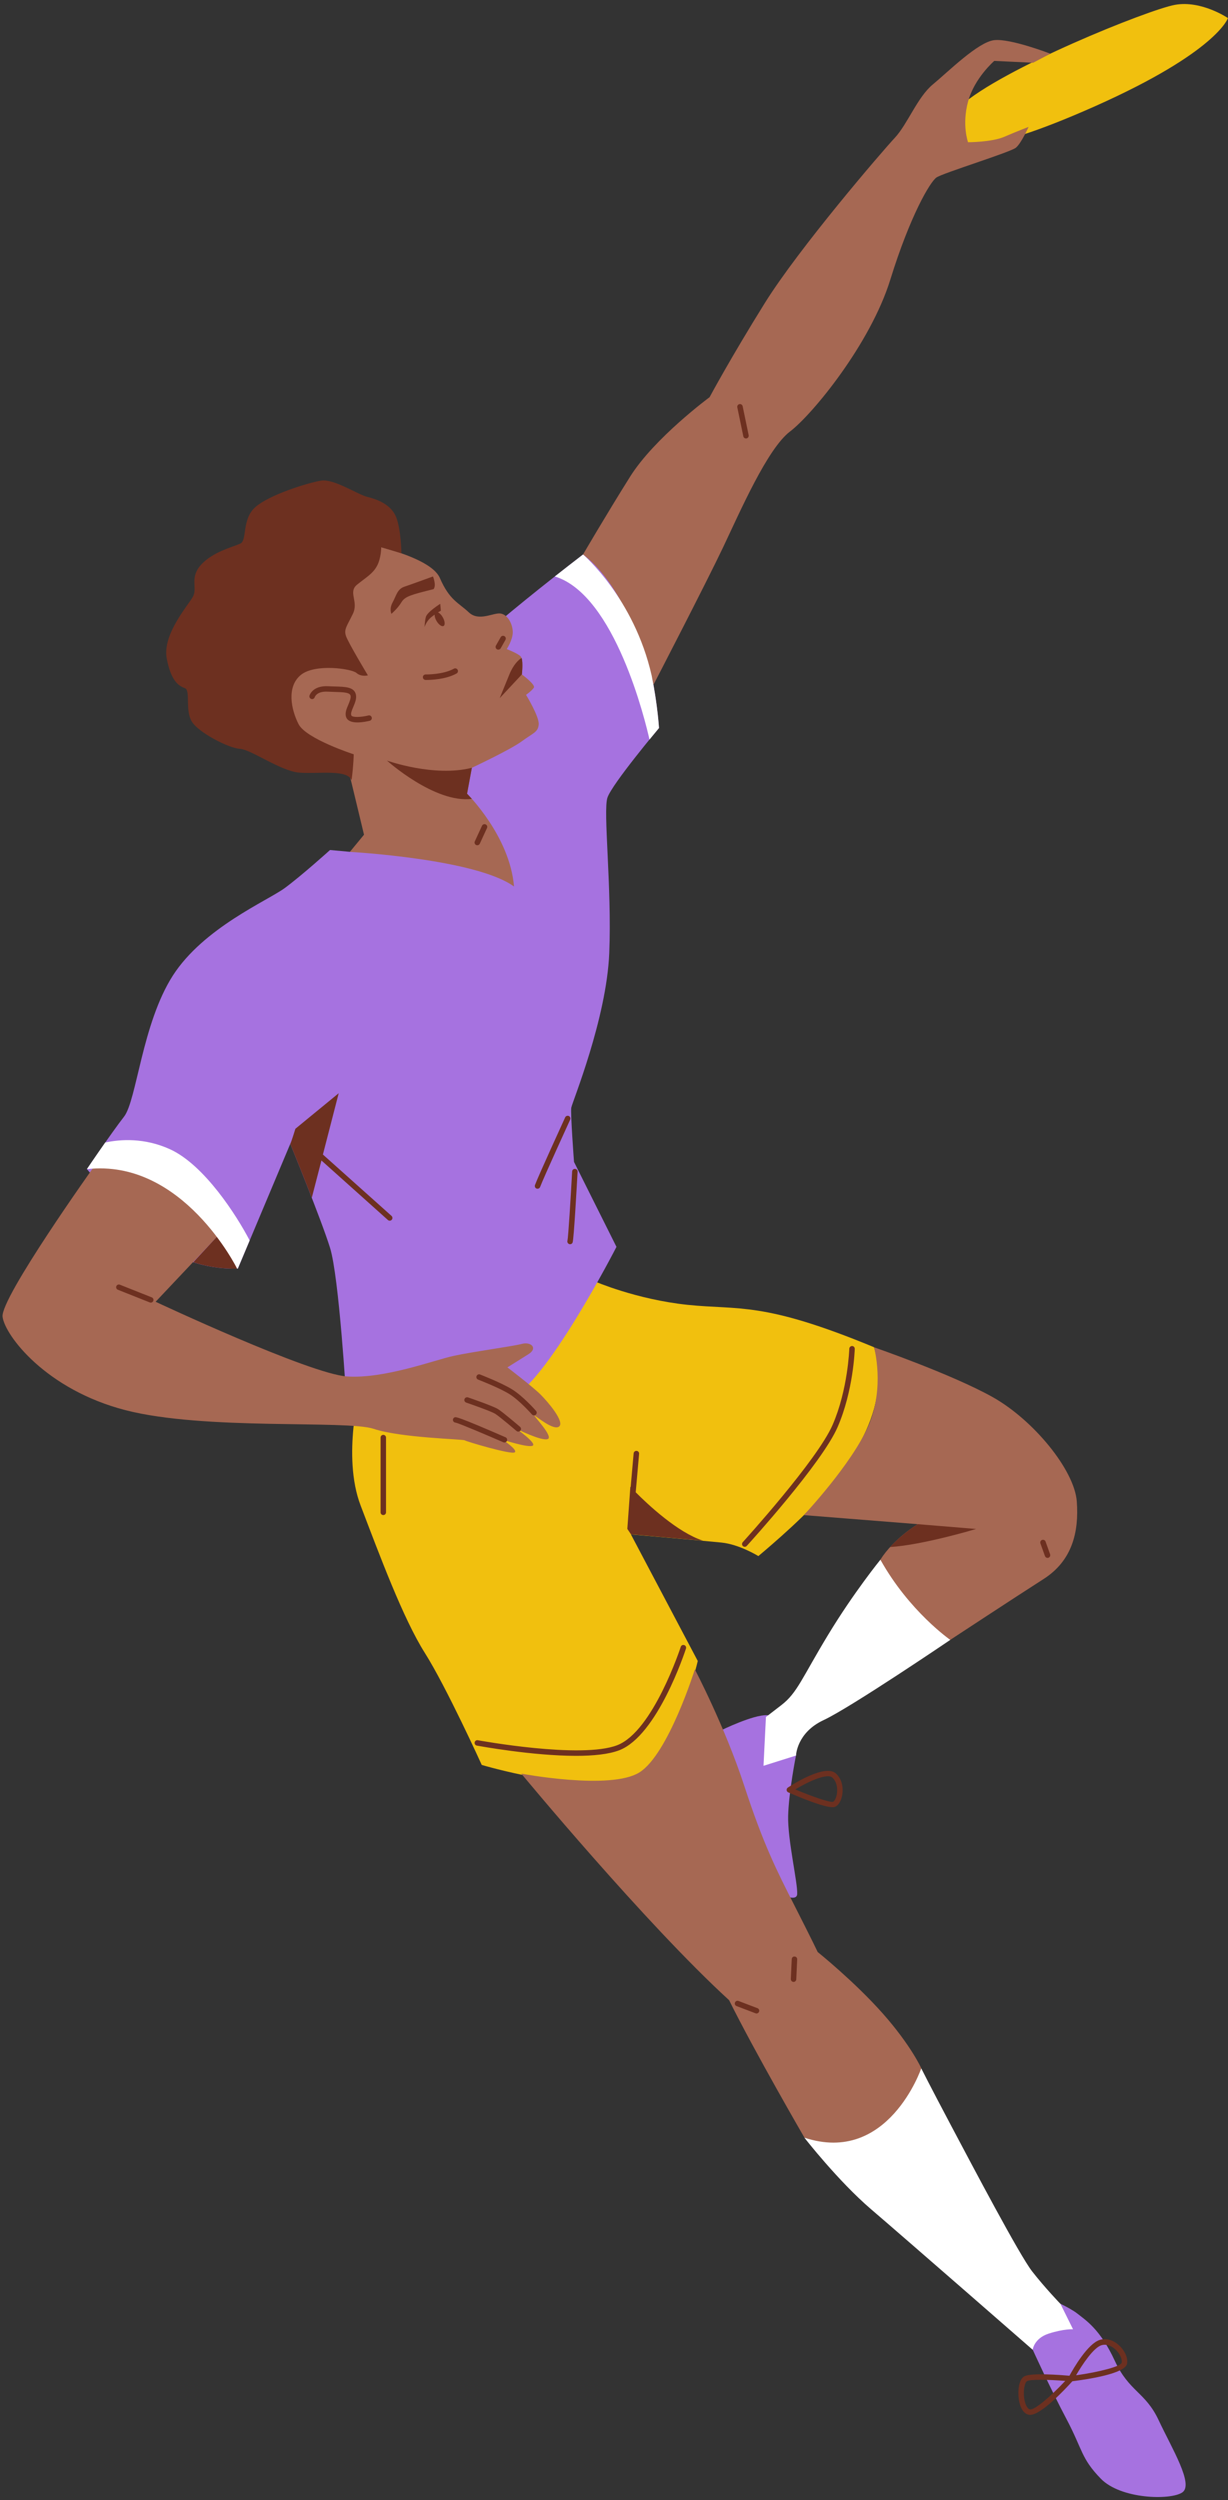 <?xml version="1.0" encoding="UTF-8" standalone="no"?><svg xmlns="http://www.w3.org/2000/svg" xmlns:xlink="http://www.w3.org/1999/xlink" fill="#000000" height="495" preserveAspectRatio="xMidYMid meet" version="1" viewBox="-0.5 -0.8 243.2 495.0" width="243.2" zoomAndPan="magnify"><rect x="-0.5" y="-0.8" width="243.2" height="495.0" fill="#333333" stroke="none"/><g id="change1_1"><path d="M172.6,265.93c4.12,13.6-7.34,25.77-10.92,30.07c-3.58,4.3-11.99,11.28-11.99,11.28s-3.76-2.33-7.34-2.68 c-3.58-0.36-17.9-1.61-17.9-1.61l13.24,25.06c0,0-4.83,21.12-14.5,23.62c-9.66,2.51-28.28-3.04-28.28-3.04s-6.98-15.39-11.28-22.19 c-4.3-6.8-8.95-19.33-12.71-29.17c-3.76-9.84,0-23.62,0-23.62l46.35-20.76c0,0,8.23,3.58,18.43,4.65 C145.93,258.6,150.58,256.81,172.6,265.93z M232.19,0.16c-5.25,0.95-34.36,12.65-42.48,20.04s0.24,7.16,0.24,7.16 s2.39,3.58,26.49-7.16c24.1-10.74,26.25-17.42,26.25-17.42S237.44-0.79,232.19,0.16z" fill="#f1c00e"/></g><g id="change2_1"><path d="M119.8,157.12c-0.89,2.68,0.89,17.72,0.36,30.78c-0.54,13.06-7.34,29.53-7.52,30.6 c-0.18,1.07,0.54,10.74,0.54,10.74l8.41,16.82c0,0-14.32,27.92-21.3,30.07c-6.98,2.15-32.21,0-32.21,0s-1.43-24.16-3.22-29.89 c-1.79-5.73-7.87-20.58-7.87-20.58l-10.38,24.7c0,0-8.23,0.54-14.5-4.12c-6.26-4.65-15.39-15.57-15.39-15.57s4.83-7.16,7.34-10.38 c2.51-3.22,3.58-18.43,9.66-27.92c6.08-9.49,18.79-14.85,22.19-17.36c3.4-2.51,8.95-7.52,8.95-7.52l3.94,0.36l5.73-4.47 c0,0,5.37-18.97,7.52-24.34c2.15-5.37,17.36-18.08,32.93-30.07c13.42,6.26,15.03,34.36,15.03,34.36S120.7,154.43,119.8,157.12z M228.97,478.37c-2.62-5.61-5.85-5.61-8.71-11.81c-2.86-6.2-5.73-7.99-7.4-9.31c-1.67-1.31-5.37-2.86-5.37-2.86l-5.13,4.53 l1.67,5.49c0,0,3.46,7.64,6.68,13.72s2.86,7.76,6.8,11.81c3.94,4.06,13.72,4.3,16.11,2.74 C236.01,491.14,231.6,483.98,228.97,478.37z M142.35,341.76c0,0,0.84,17.54,4.41,24.46c3.58,6.92,10.5,10.26,10.62,7.99 c0.12-2.27-1.91-10.74-1.79-15.51c0.12-4.77,1.55-11.93,1.55-11.93l0.24-4.53v-2.27c0,0-3.22-1.07-5.97-1.19 C148.67,338.66,142.35,341.76,142.35,341.76z" fill="#a672e0"/></g><g id="change3_1"><path d="M101.43,286.75c-0.72,0.48-9.55-2.15-9.9-2.39c-0.36-0.24-12.65-0.48-18.02-2.27 c-5.37-1.79-33.41,0.36-49.16-3.7S0.49,263.61,0.01,259.91s18.26-29.95,18.26-29.95s12.65-1.43,24.22,14.08l-12.17,12.89 c0,0,30.54,14.32,37.94,14.79c7.4,0.48,17.18-3.22,21-4.06c3.82-0.84,11.81-1.91,13.6-2.39c1.79-0.48,3.22,0.84,1.31,2.03 c-1.91,1.19-4.18,2.62-4.18,2.62s5.01,3.82,6.56,5.37c1.55,1.55,4.77,5.37,3.7,6.32c-1.07,0.95-4.53-2.03-4.89-2.15 c-0.36-0.12,3.82,4.18,2.62,4.65c-1.19,0.48-6.2-2.03-6.2-2.03s4.06,2.86,3.22,3.34c-0.84,0.48-5.97-1.19-5.97-1.19 S102.14,286.28,101.43,286.75z M128.93,134.75c0,0,10.38-20.04,13.78-27.2c3.4-7.16,8.77-19.51,13.24-22.91 c4.47-3.4,15.93-17.36,19.87-30.07c3.94-12.71,7.87-19.33,9.13-20.22c1.25-0.89,14.68-5.01,15.75-5.91 c1.07-0.89,2.51-4.12,2.51-4.12s-2.33,0.89-4.83,1.97c-2.51,1.07-7.16,1.07-7.16,1.07s-1.25-3.4,0-8.05 c1.25-4.65,5.19-8.05,5.19-8.05l7.7,0.36l3.4-1.79c0,0-7.87-3.04-11.1-2.68c-3.22,0.36-9.13,6.26-12.17,8.77 c-3.04,2.51-5.01,7.87-7.52,10.56c-2.51,2.68-18.97,21.83-25.77,32.75c-6.8,10.92-10.92,18.61-10.92,18.61s-10.92,8.05-15.75,15.75 c-4.83,7.7-9.31,15.39-9.31,15.39C124.45,116.13,128.93,134.75,128.93,134.75z M50.36,147.99c5.01,2.62,10.62,3.94,10.62,3.94 l4.77-0.12l2.74-0.24l3.1,12.89l-2.8,3.4c0,0,25,1.37,32.51,6.86C100.47,164.7,92,156.34,92,156.34l0.95-5.13 c0,0,7.64-3.58,9.9-5.25c2.27-1.67,3.22-1.79,3.34-3.34c0.12-1.55-2.51-5.85-2.51-5.85s1.19-0.84,1.55-1.43 c0.36-0.6-2.39-2.62-2.39-2.62s0.36-2.98-0.24-3.58c-0.6-0.6-2.74-1.43-2.74-1.43s1.19-1.79,1.19-3.34c0-1.55-0.95-3.46-2.39-3.7 c-1.43-0.24-4.3,1.67-6.32-0.24c-2.03-1.91-3.82-2.39-5.73-6.8s-15.15-6.92-15.15-6.92s-22.67,24.7-22.67,25.06 c0,0.36,0.48,7.76,0.48,10.38C49.29,144.77,45.35,145.37,50.36,147.99z M212.75,296.42c-0.48-6.2-8.59-16.11-16.7-20.64 c-8.11-4.53-23.45-9.84-23.45-9.84s2.21,7.93-1.13,15.57c-3.34,7.64-12.77,17.66-12.77,17.66l22.55,1.79c0,0-4.77,2.86-7.4,7.04 c2.39,8.83,13.84,15.87,13.84,15.87s12.89-8.47,18.49-12.05C211.79,308.23,213.22,302.62,212.75,296.42z M161.44,385.67 c0,0-0.95-2.03-4.53-9.07c-3.58-7.04-6.2-12.17-10.02-23.86c-3.82-11.69-9.78-23.03-9.78-23.03s-5.25,16.82-10.98,20.4 c-5.73,3.58-23.39,0.24-23.39,0.24s24.58,29.71,41.16,44.86c5.01,10.14,14.91,27.2,14.91,27.2c17.9,7.04,23.15-13.72,23.15-13.72 s-2.03-4.53-7.64-10.86C168.72,391.51,161.44,385.67,161.44,385.67z" fill="#a66853"/></g><g id="change4_1"><path d="M58.77,152.17c-3.7-0.3-9.55-4.59-11.75-4.71c-2.21-0.12-8.23-3.22-9.55-5.43s-0.24-6.14-1.31-6.56 c-1.07-0.42-2.74-1.13-3.64-5.91c-0.89-4.77,4.24-10.5,5.19-12.23c0.95-1.73-0.72-3.76,1.61-6.32c2.33-2.57,6.32-3.52,7.76-4.18 c1.43-0.66,0.24-4.77,2.98-7.22c2.74-2.45,10.44-4.83,13.01-5.25c2.57-0.42,7.22,2.74,9.19,3.22c1.97,0.48,4.65,1.49,5.67,3.94 c1.01,2.45,1.07,7.22,1.07,7.22l-4-1.19c0,0,0,2.15-0.84,3.7c-0.84,1.55-2.09,2.21-3.94,3.7c-1.85,1.49,0.36,3.34-0.84,5.79 c-1.19,2.45-1.79,3.04-1.37,4.35c0.42,1.31,4.35,7.82,4.35,7.82s-1.31,0.36-2.27-0.48c-0.95-0.84-8.23-1.91-11.04,0.42 c-2.8,2.33-1.91,6.8-0.42,9.72c1.49,2.92,10.92,5.97,10.92,5.97s0,1.85-0.42,5.13C68.26,151.45,62.47,152.47,58.77,152.17z M77.26,118.46c-0.72,1.31-0.24,2.27-0.24,2.27s1.25-1.07,1.97-2.27c0.72-1.19,1.85-1.49,6.38-2.62c0.6-0.78-0.12-2.51-0.12-2.51 s-4.24,1.55-5.67,2.03C78.16,115.84,77.98,117.15,77.26,118.46z M83.83,121.38c-0.24,1.01-0.24,1.97-0.24,1.97s0.3-1.07,1.19-1.85 c0.25-0.22,0.53-0.42,0.79-0.61c-0.01,0.34,0.11,0.78,0.37,1.23c0.44,0.76,1.07,1.21,1.41,1.01c0.34-0.2,0.27-0.97-0.17-1.73 c-0.27-0.48-0.62-0.81-0.93-0.96c0.33-0.2,0.56-0.33,0.56-0.33l-0.12-1.37C86.69,118.76,84.07,120.37,83.83,121.38z M97.92,127.75 c0.08,0.05,0.18,0.07,0.27,0.07c0.19,0,0.37-0.1,0.47-0.27l0.94-1.66c0.15-0.26,0.06-0.59-0.2-0.74c-0.26-0.15-0.59-0.06-0.74,0.2 l-0.94,1.66C97.57,127.27,97.66,127.6,97.92,127.75z M68.13,141.35c0.35,0.68,1.24,0.88,2.17,0.88c0.97,0,1.97-0.22,2.43-0.33 c0.29-0.07,0.47-0.37,0.39-0.66c-0.07-0.29-0.37-0.47-0.66-0.39c-1.41,0.35-3.15,0.43-3.37,0.01c-0.19-0.37,0.1-1.05,0.38-1.71 c0.33-0.79,0.68-1.6,0.52-2.4c-0.31-1.53-2.02-1.58-4.19-1.64c-0.42-0.01-0.86-0.02-1.33-0.05c-3.07-0.15-3.66,1.79-3.68,1.87 c-0.08,0.28,0.09,0.57,0.37,0.66c0.28,0.09,0.58-0.08,0.67-0.36c0.02-0.05,0.4-1.22,2.59-1.09c0.47,0.02,0.92,0.04,1.35,0.05 c1.93,0.05,3.03,0.12,3.16,0.77c0.09,0.47-0.19,1.13-0.45,1.76C68.1,139.61,67.71,140.53,68.13,141.35z M102.86,132.72 c0,0,0.27-2.29-0.06-3.26c-0.55,0.35-1.58,1.22-2.42,3.27c-1.21,2.95-1.92,4.7-1.92,4.7L102.86,132.72z M83.8,132.73 c-0.3,0-0.55,0.23-0.55,0.53c-0.01,0.3,0.23,0.55,0.53,0.56c0.02,0,0.08,0,0.18,0c0.78,0,3.81-0.08,5.96-1.28 c0.26-0.15,0.36-0.48,0.21-0.74s-0.48-0.36-0.74-0.21C87.21,132.8,83.83,132.73,83.8,132.73z M76.13,149.78 c0,0,9.45,8.5,16.82,7.59c-0.58-0.65-0.95-1.03-0.95-1.03l0.95-5.13C85.44,153.12,76.13,149.78,76.13,149.78z M146.71,85.58 c0.05,0.26,0.28,0.43,0.53,0.43c0.04,0,0.07,0,0.11-0.01c0.29-0.06,0.48-0.35,0.42-0.64l-1.19-5.73c-0.06-0.29-0.35-0.48-0.64-0.42 c-0.29,0.06-0.48,0.35-0.42,0.64L146.71,85.58z M29.56,256.06l-6.32-2.51c-0.28-0.11-0.59,0.03-0.7,0.3 c-0.11,0.28,0.03,0.59,0.3,0.7l6.32,2.51c0.07,0.03,0.13,0.04,0.2,0.04c0.22,0,0.42-0.13,0.5-0.34 C29.97,256.49,29.84,256.17,29.56,256.06z M37.83,249.05c0,0,0.02,0.04,0.05,0.09c4.12,1.32,7.82,1.26,8.57,1.23 c-0.39-1.11-1.42-3.45-3.97-6.33L37.83,249.05z M125.4,294.65l0.67-7.61c0.03-0.3-0.19-0.56-0.49-0.59 c-0.3-0.02-0.56,0.19-0.59,0.49l-0.59,6.68c-0.03-0.03-0.06-0.07-0.06-0.07l-0.6,8.35l0.72,1.07c0,0,8.77,0.77,14.3,1.27 C133.73,302.64,127.77,297.03,125.4,294.65z M99.4,284.79c0.21,0,0.41-0.12,0.5-0.32c0.12-0.28-0.01-0.59-0.28-0.71 c-9.5-4.14-9.82-4.03-10.05-3.96c-0.28,0.1-0.44,0.4-0.34,0.69c0.08,0.23,0.32,0.38,0.52,0.37c0.73,0.16,6.15,2.46,9.44,3.89 C99.25,284.78,99.32,284.79,99.4,284.79z M92.18,275.86c-0.28-0.09-0.59,0.06-0.69,0.34c-0.1,0.28,0.05,0.59,0.34,0.69 c1.34,0.46,4.99,1.75,5.73,2.21c0.91,0.57,4.2,3.38,4.23,3.41c0.1,0.09,0.23,0.13,0.35,0.13c0.15,0,0.3-0.06,0.41-0.19 c0.2-0.23,0.17-0.57-0.06-0.76c-0.14-0.12-3.38-2.9-4.36-3.51C97.15,277.57,92.68,276.03,92.18,275.86z M94.58,271.33 c-0.28-0.11-0.59,0.03-0.7,0.31c-0.11,0.28,0.03,0.59,0.31,0.7c0.04,0.02,4.04,1.55,6.12,2.82c2.05,1.25,4.5,4.04,4.53,4.07 c0.11,0.12,0.26,0.19,0.41,0.19c0.13,0,0.25-0.04,0.36-0.13c0.23-0.2,0.25-0.54,0.05-0.76c-0.1-0.12-2.59-2.94-4.78-4.28 C98.71,272.92,94.75,271.4,94.58,271.33z M63.45,227.78l3.13-12.14L58,222.68c0,0-0.84,2.74-1.01,2.98c0,0,2.14,5.23,4.26,10.68 l1.91-7.38l13.16,11.78c0.1,0.09,0.23,0.14,0.36,0.14c0.15,0,0.3-0.06,0.4-0.18c0.2-0.22,0.18-0.57-0.04-0.77L63.45,227.78z M156.87,386.56c-0.33-0.03-0.55,0.22-0.57,0.52l-0.18,3.94c-0.01,0.3,0.22,0.55,0.52,0.57c0.01,0,0.02,0,0.02,0 c0.29,0,0.53-0.23,0.54-0.52l0.18-3.94C157.4,386.82,157.17,386.57,156.87,386.56z M149.52,396.79l-3.76-1.43 c-0.28-0.11-0.59,0.03-0.7,0.31c-0.11,0.28,0.03,0.59,0.31,0.7l3.76,1.43c0.06,0.02,0.13,0.04,0.19,0.04 c0.22,0,0.42-0.13,0.51-0.35C149.94,397.21,149.8,396.9,149.52,396.79z M206.45,307.28c0.08,0.22,0.29,0.36,0.51,0.36 c0.06,0,0.12-0.01,0.18-0.03c0.28-0.1,0.43-0.41,0.33-0.69l-0.9-2.51c-0.1-0.28-0.41-0.43-0.69-0.33c-0.28,0.1-0.43,0.41-0.33,0.69 L206.45,307.28z M175.78,305.49c6.56-0.41,17.04-3.58,17.04-3.58l-11.57-0.95C181.25,300.95,178.32,302.72,175.78,305.49z M222.7,467.2c-0.39,1.92-7.54,3.04-10.82,3.45c-1.6,1.77-6.22,6.66-8.38,6.66c-0.08,0-0.15-0.01-0.22-0.02 c-1.03-0.19-1.76-1.31-2.01-3.09c-0.21-1.49-0.08-3.93,1.15-4.55c1.39-0.69,7.05-0.25,8.88-0.09c0.77-1.41,3.65-6.42,6.06-7.11 c1.26-0.36,2.63,0.04,3.77,1.1C222.3,464.63,222.93,466.09,222.7,467.2z M210.47,470.58c-1.55-0.12-3.39-0.22-4.89-0.22 c-1.27,0-2.29,0.07-2.67,0.26c-0.4,0.2-0.82,1.64-0.57,3.42c0.17,1.21,0.63,2.09,1.14,2.18 C204.38,476.42,207.68,473.56,210.47,470.58z M220.41,464.36c-0.34-0.31-1.14-0.94-2.12-0.94c-0.2,0-0.41,0.03-0.62,0.09 c-1.6,0.46-3.86,3.89-5.06,5.96c4.73-0.66,8.83-1.77,9.03-2.47C221.79,466.26,221.27,465.15,220.41,464.36z M165.02,350.3 c1.29,1.13,1.51,2.95,1.28,4.27c-0.2,1.18-0.75,2.09-1.44,2.36c-0.12,0.05-0.28,0.07-0.48,0.07c-1.84,0-6.64-2.01-8.77-2.94 c-0.18-0.08-0.31-0.25-0.32-0.45c-0.02-0.2,0.08-0.39,0.24-0.5C156.75,352.32,162.91,348.45,165.02,350.3z M164.31,351.11 c-0.99-0.86-4.61,0.73-7.31,2.37c3.28,1.38,6.84,2.62,7.47,2.45c0.26-0.1,0.62-0.68,0.77-1.54 C165.41,353.35,165.26,351.95,164.31,351.11z M105.77,234.52c0.06,0.02,0.13,0.03,0.19,0.03c0.22,0,0.43-0.13,0.51-0.35 c0.7-1.87,5.9-13.21,5.95-13.33c0.12-0.27,0.01-0.59-0.27-0.72c-0.27-0.12-0.59,0-0.72,0.27c-0.21,0.47-5.27,11.49-5.98,13.4 C105.35,234.11,105.49,234.42,105.77,234.52z M112.23,245.51c0.06,0.02,0.11,0.03,0.17,0.03c0.23,0,0.44-0.14,0.51-0.37 c0.24-0.73,0.81-10.89,0.98-13.98c0.02-0.3-0.21-0.55-0.51-0.57c-0.3-0.03-0.55,0.21-0.57,0.51c-0.27,4.95-0.76,13.04-0.93,13.71 C111.8,245.11,111.95,245.41,112.23,245.51z M93.8,166.5c0.07,0.03,0.15,0.05,0.23,0.05c0.2,0,0.4-0.12,0.49-0.31l1.43-3.1 c0.13-0.27,0.01-0.59-0.27-0.72c-0.27-0.12-0.59-0.01-0.72,0.27l-1.43,3.1C93.41,166.05,93.53,166.38,93.8,166.5z M135,324.9 c-0.29-0.09-0.59,0.06-0.68,0.35c-0.05,0.17-5.49,16.73-12.57,19.47c-7.17,2.77-27.42-0.95-27.62-0.98 c-0.29-0.06-0.58,0.14-0.63,0.43c-0.05,0.29,0.14,0.58,0.43,0.63c0.61,0.11,11.06,2.03,19.67,2.03c3.37,0,6.45-0.3,8.55-1.11 c7.55-2.92,12.98-19.44,13.21-20.14C135.44,325.29,135.29,324.99,135,324.9z M168.26,265.69c-0.29,0-0.55,0.23-0.56,0.53 c0,0.08-0.27,8.1-3.3,15.07c-3.03,6.99-17.65,23.07-17.8,23.24c-0.2,0.22-0.19,0.56,0.03,0.77c0.1,0.1,0.23,0.14,0.37,0.14 c0.15,0,0.29-0.06,0.4-0.18c0.61-0.67,14.89-16.38,17.99-23.53c3.11-7.17,3.38-15.14,3.39-15.47 C168.79,265.95,168.56,265.7,168.26,265.69z M75.41,283.28c-0.3,0-0.54,0.24-0.54,0.54v14.8c0,0.3,0.24,0.54,0.54,0.54 c0.3,0,0.54-0.24,0.54-0.54v-14.8C75.95,283.52,75.71,283.28,75.41,283.28z" fill="#6d3020"/></g><g id="change5_1"><path d="M157.15,346.77l-6.44,2.03l0.48-9.66c0,0,0,0,3.1-2.39s4.06-5.37,9.19-13.84 c5.13-8.47,10.38-14.91,10.38-14.91c5.73,10.26,13.84,15.87,13.84,15.87s-19.69,13.36-25.06,15.87 C157.26,342.23,157.15,346.77,157.15,346.77z M209.52,455.34c0,0-3.1-3.22-5.61-6.44c-2.51-3.22-11.69-20.64-15.99-28.75 c-4.3-8.11-5.97-11.45-5.97-11.45s-6.56,19.21-23.15,13.72c0,0,6.68,8.59,13.24,14.2c6.56,5.61,31.98,27.8,31.98,27.8 s0.24-2.27,3.22-3.22c2.98-0.95,4.77-0.84,4.77-0.84L209.52,455.34z M33.18,226.74c-5.09-2.32-9.83-1.98-12.84-1.34 c-1.92,2.73-3.63,5.27-3.63,5.27c18.97-2.15,29.74,19.69,29.74,19.69c0.09,0,0.15-0.01,0.15-0.01l2.34-5.56 C46.39,239.88,39.97,229.84,33.18,226.74z M114.97,108.98c-1.88,1.45-3.75,2.9-5.59,4.35c11.95,3.65,17.97,28.82,18.75,32.29 c1.11-1.36,1.88-2.28,1.88-2.28s-0.26-4.55-1.45-10.39C125.08,117.61,114.97,108.98,114.97,108.98z" fill="#ffffff"/></g></svg>